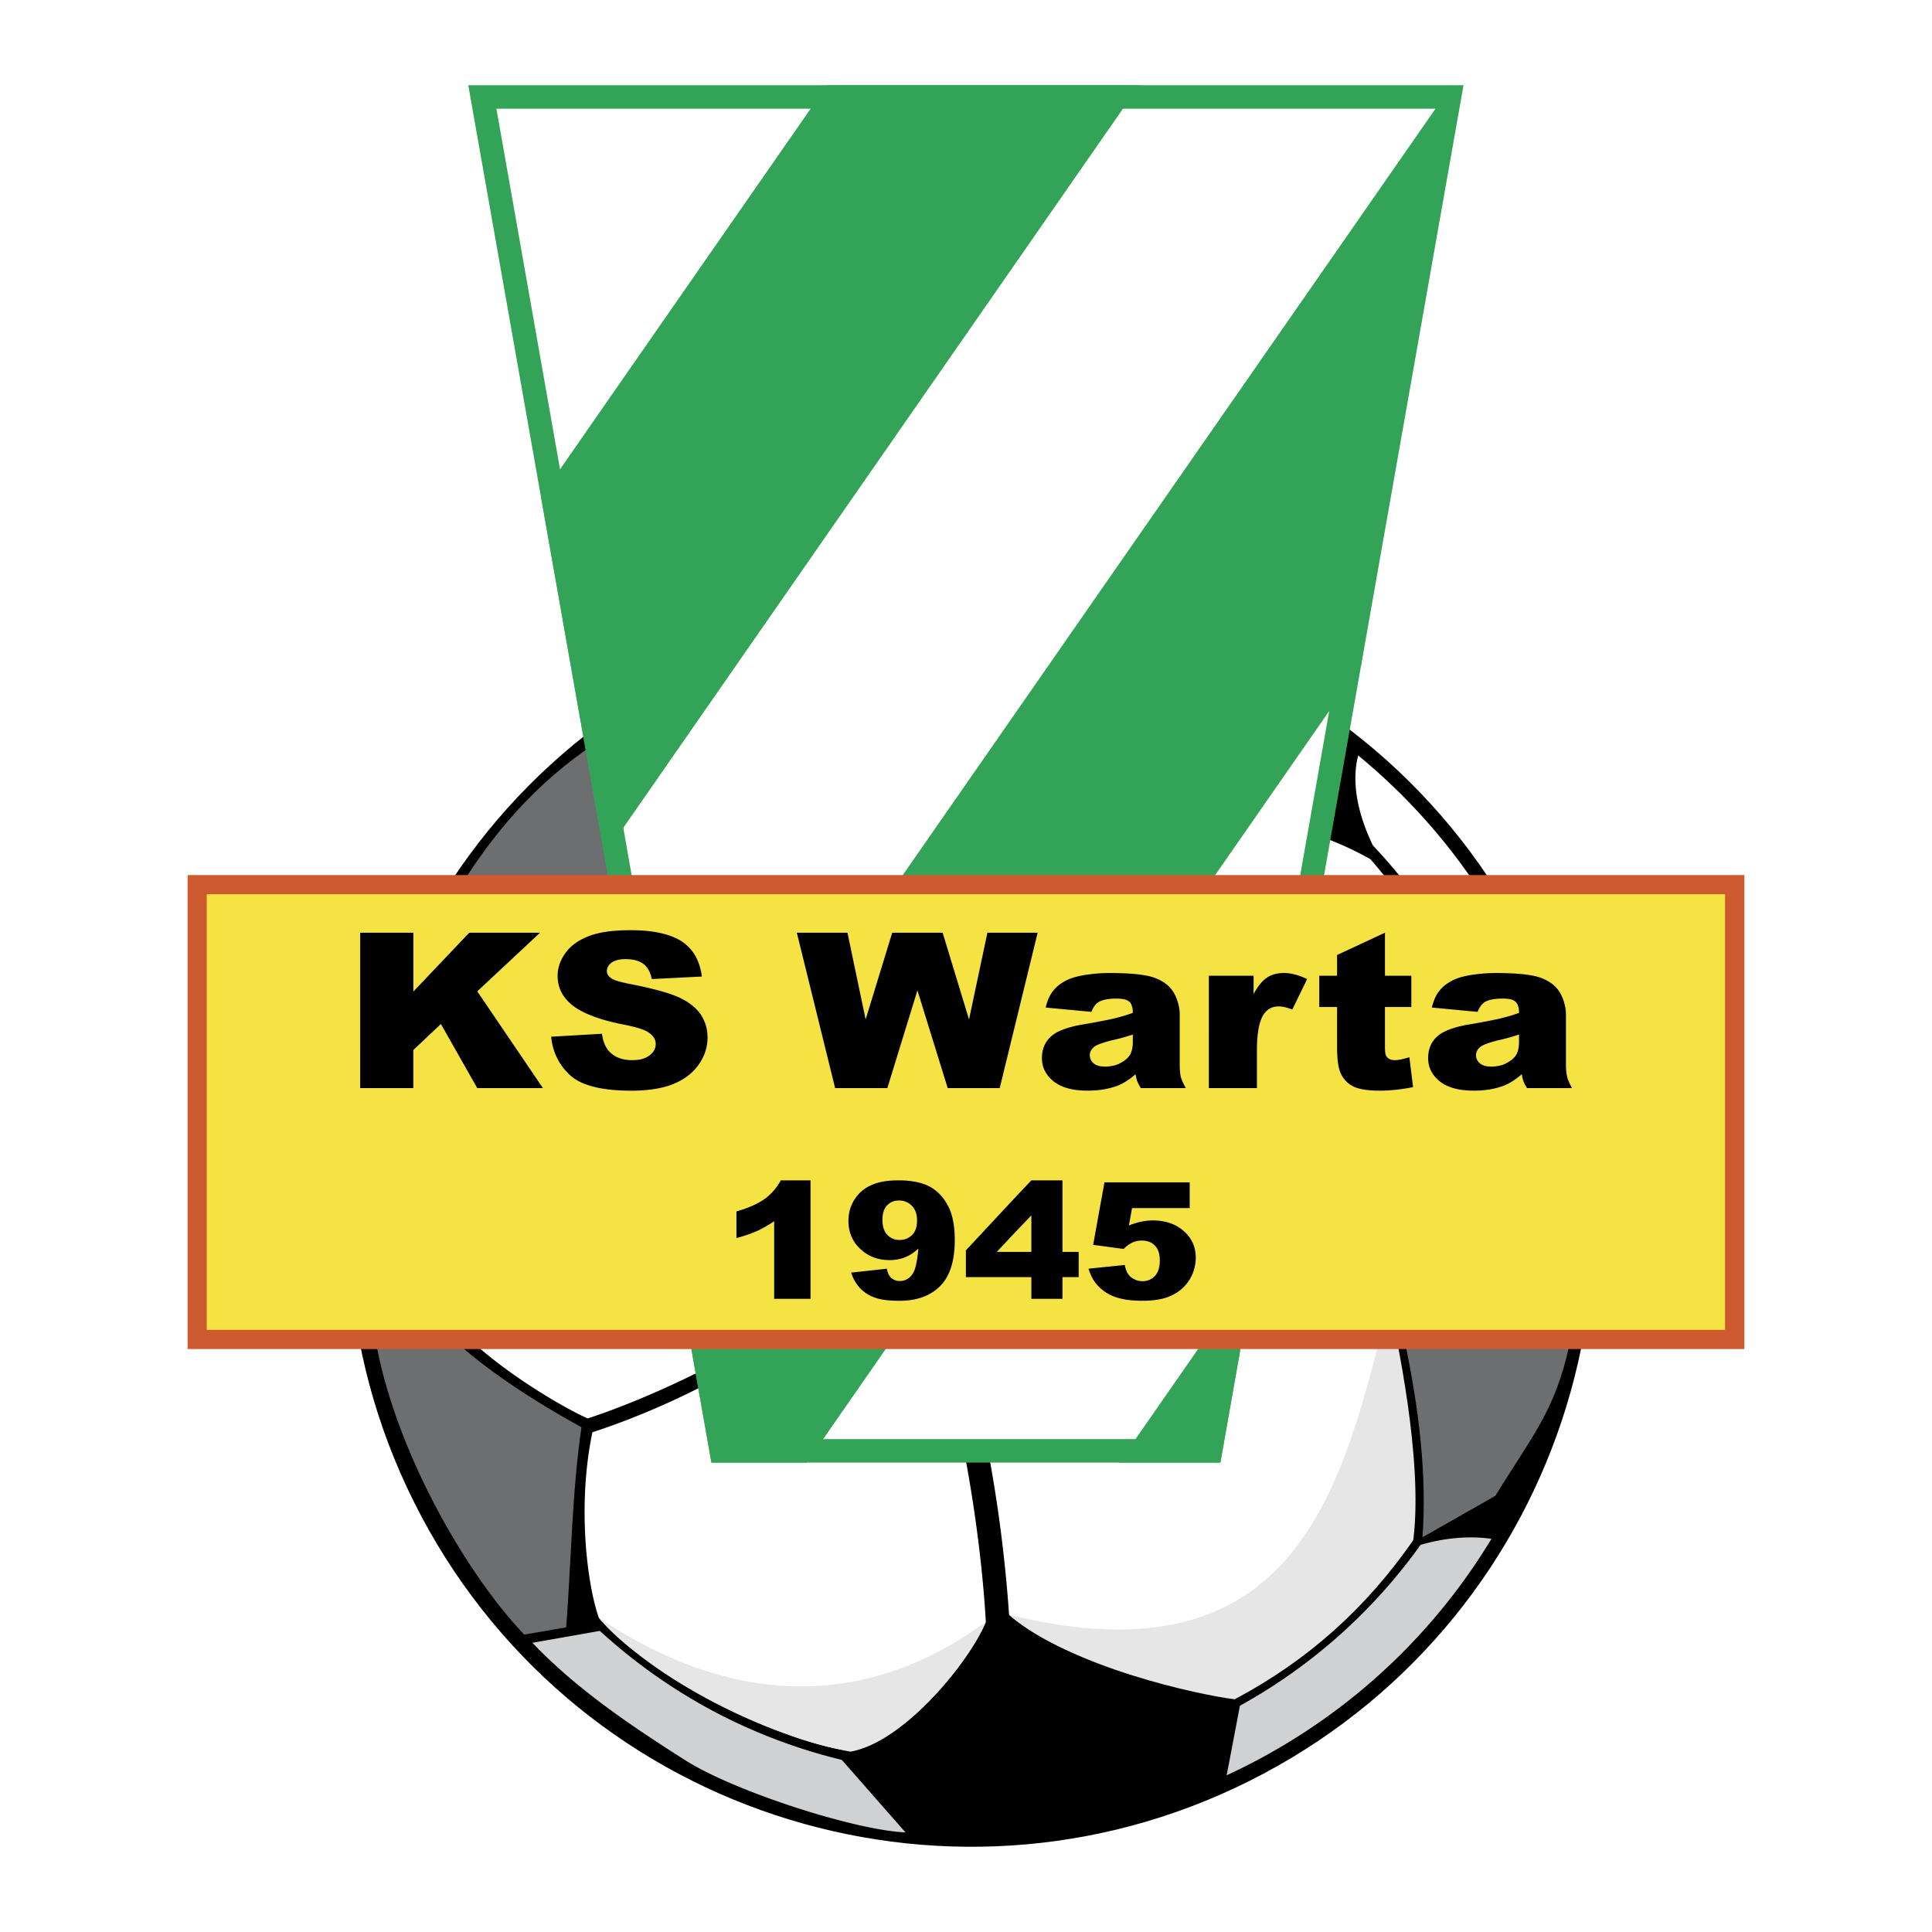 <svg xmlns="http://www.w3.org/2000/svg" width="2500" height="2500" viewBox="0 0 192.756 192.756"><g fill-rule="evenodd" clip-rule="evenodd"><path fill="#fff" d="M0 0h192.756v192.756H0V0z"/><path d="M151.73 92.96c16.107 30.284 4.602 67.901-25.684 84.007-30.284 16.107-67.899 4.623-84.007-25.682-16.107-30.303-4.622-67.9 25.682-84.007 30.285-16.107 67.902-4.602 84.009 25.682z"/><path d="M140.127 133.695c1.463 6.904 2.242 13.496 1.795 19.678l7.273-4.135c3.588-5.869 5.928-8.404 7.371-14.996l-16.439-.547z" fill="#6d6e70"/><path d="M84.863 174.666c5.343-.955 11.817-8.814 13.495-12.85-.215-3.686-.76-9.518-2.087-16.596-.234-.137-20.007-10.121-20.28-10.256-6.67 4.152-12.832 6.609-16.888 7.936-1.561 7.488-.468 15.406.644 18.506 4.27 5.285 18.154 12.559 25.116 13.26zM121.738 168.602c7.312-3.881 13.67-9.535 18.428-16.322.994-8.15-.896-18.992-1.561-22.404-4.094-.43-12.012-1.443-20.729-3.568-2.613 3.002-11.232 12.674-19.305 18.389a141.387 141.387 0 0 1 2.105 16.418c6.164 5.264 17.572 7.059 21.062 7.487zM81.723 71.724c-1.931.585-3.9 1.326-5.889 2.185-4.7 9.789-7.664 14.332-9.087 16.224 3.042 3.9 7.722 9.516 13.104 14.645 2.243-1.072 12.305-5.461 24.238-4.484 1.678-3.764 4.545-9.302 8.697-14.626-.176-.39-.371-.78-.564-1.17-3.277-6.163-10.629-12.441-13.885-15.035a52.915 52.915 0 0 0-16.614 2.261zM43.152 129.25c3.451 5.811 13.124 11.252 15.483 12.266 3.861-1.248 10.784-4.094 17.082-7.955-.312-2.711-2.75-17.219 2.75-28.705-5.519-5.207-10.316-10.959-13.456-14.957-8.794 4.914-13.981 8.035-16.341 9.476-3.978 9.146-7.039 20.105-5.518 29.875zM115.186 84.575c-4.152 5.188-7.059 10.726-8.775 14.509.742 1.637 5.09 11.367 8.678 18.096 1.053 1.969 2.029 3.686 2.828 4.855 9.049 2.242 17.277 3.275 21.471 3.705 4.66-5.188 7.975-12.715 9.223-15.795a52.732 52.732 0 0 0-5.188-14.469 51.987 51.987 0 0 0-6.688-9.75c-10.979-6.163-18.78-2.809-21.549-1.151z" fill="#fff"/><path d="M141.727 154.133a54.538 54.538 0 0 1-18.02 16.049c-.039.176-.877 4.66-1.326 6.941 10.648-4.914 19.969-12.928 26.424-23.596-2.789-.388-5.344.098-7.078.606zM83.986 175.584a54.865 54.865 0 0 1-12.949-4.934 55.429 55.429 0 0 1-11.193-7.938c-.176.039-4.622.818-6.728 1.189 4.348 4.562 9.691 8.189 15.288 11.74 4.934 3.119 16.965 6.98 21.938 7.176l-6.356-7.233z" fill="#d0d1d3"/><path d="M123.182 169.539c7.312-3.881 13.084-9.068 17.822-15.875 1.014-8.15-1.734-20.377-2.398-23.789-4.562 17.705-8.58 38.436-37.928 31.238 6.162 5.266 19.013 7.996 22.504 8.426z" fill="#e6e6e7"/><path d="M76.692 74.805a50.595 50.595 0 0 1 5.109-1.853 52.406 52.406 0 0 1 16.732-2.243c.098-.058 5.188-3.178 7.488-4.583-11.72-1.872-23.655-.02-34.146 5.051 1.97.761 3.764 2.478 4.817 3.628zM42.333 126.268a55.055 55.055 0 0 1 3.783-26.951c-.137-.154-2.75-3.256-3.998-4.718-5.558 11.837-6.922 24.667-4.68 36.738 1.541-1.599 4.758-4.954 4.895-5.069zM135.506 75.371c-.82 3.179.332 6.63 1.463 8.971a54.795 54.795 0 0 1 8.561 11.934 54.93 54.93 0 0 1 5.381 14.977c2.029 1.793 4.855 3.08 6.221 3.646-1.833-15.192-9.38-29.466-21.626-39.528z" fill="#fff"/><path d="M45.55 89.08c3.529-5.87 7.917-10.959 13.845-14.918l6.825 18.331-20.67-3.413z" fill="#6d6e70"/><path fill="#33a457" d="M146.016 8.504l-24.258 137.42H70.979L46.72 8.504h99.296z"/><path d="M52.297 163.084l4.192-.723c.507-6.648.566-13.318 1.521-19.967-4.603-2.516-9.633-5.773-13.163-9.088l-7.43.098c1.893 11.174 9.03 23.537 14.88 29.68z" fill="#6d6e70"/><path fill="#fff" d="M49.528 10.844l23.42 132.738h46.839l23.44-132.738H49.528z"/><path fill="#33a457" d="M144.846 8.504L66.591 121.08l4.388 24.844h9.516l55.302-79.562 9.049-57.858zM125.189 126.461l-13.533 19.463h10.102l3.431-19.463z"/><path d="M174.037 134.594H18.718V87.305h155.319v47.289z" fill="#ce5a30"/><path fill="#f4e342" d="M172.107 132.682V89.216H20.629v43.466h151.478z"/><path d="M84.863 174.764c5.343-.955 11.817-8.912 13.495-12.947-11.349 8.307-24.571 8.988-38.611-.41 5.381 6.161 16.906 11.913 25.116 13.357z" fill="#e6e6e7"/><path d="M149.41 108.521v-2.164c.311-.039.623-.137.896-.293.447-.234.779-.508.975-.838.195-.352.273-.781.273-1.307v-.703c-.645.215-1.326.41-2.049.566-.02 0-.059.02-.096.02v-2.127c.193-.037.35-.076.467-.115a13.355 13.355 0 0 0 1.678-.508c0-.527-.117-.896-.352-1.111s-.662-.312-1.287-.312c-.176 0-.332 0-.506.02v-2.574c1.383.02 2.494.078 3.334.234.877.137 1.598.449 2.164.896.41.312.74.762.975 1.326.234.586.352 1.131.352 1.678v4.953c0 .525.039.936.117 1.248.059.293.234.682.486 1.15h-4.484a4.662 4.662 0 0 1-.352-.664 4.077 4.077 0 0 1-.174-.721c-.625.547-1.25.936-1.854 1.17-.174.059-.369.118-.563.176zm0-11.447v2.574c-.527.039-.938.137-1.25.312-.291.176-.545.506-.74.994l-4.562-.43c.176-.721.428-1.287.76-1.676.312-.41.781-.781 1.385-1.072.449-.215 1.053-.391 1.814-.508a16.34 16.34 0 0 1 2.593-.194zm0 4.602v2.127c-.898.234-1.482.447-1.736.662-.273.234-.41.508-.41.801 0 .33.137.623.41.838.254.215.643.312 1.15.312.195 0 .41-.02.586-.059v2.164c-.703.195-1.502.293-2.381.293-1.48 0-2.611-.312-3.393-.936-.76-.625-1.15-1.385-1.15-2.303 0-.857.273-1.559.838-2.105.547-.547 1.58-.955 3.062-1.229a68.848 68.848 0 0 0 3.024-.565zm-38.533 6.845v-2.164a2.55 2.55 0 0 0 .896-.293c.449-.234.779-.508.975-.838.195-.352.273-.781.273-1.307v-.703c-.643.215-1.326.41-2.047.566-.02 0-.059.02-.098.02v-2.127c.195-.037.35-.076.467-.115a13.355 13.355 0 0 0 1.678-.508c0-.527-.117-.896-.352-1.111s-.662-.312-1.287-.312c-.176 0-.35 0-.506.02v-2.574c1.385.02 2.496.078 3.334.234.877.137 1.6.449 2.164.896.41.312.742.762.975 1.326.234.586.352 1.131.352 1.678v4.953c0 .525.039.936.098 1.248.078.293.254.682.508 1.15h-4.486a4.818 4.818 0 0 1-.35-.664 4.225 4.225 0 0 1-.176-.721c-.625.547-1.248.936-1.854 1.17-.175.059-.369.118-.564.176zm9.73-11.173h4.465v1.834c.43-.801.879-1.346 1.326-1.639.469-.312 1.033-.469 1.697-.469.701 0 1.482.215 2.32.605l-1.482 3.041c-.564-.215-1.014-.311-1.346-.311-.623 0-1.092.232-1.443.701-.486.643-.74 1.873-.74 3.686v3.764h-4.797V97.348zm17.571-4.29v4.29h2.631v3.119h-2.631v3.979c0 .488.037.801.154.957.156.232.43.369.82.369.352 0 .838-.098 1.463-.293l.369 2.984c-1.189.234-2.281.352-3.314.352-1.189 0-2.066-.137-2.633-.41a2.715 2.715 0 0 1-1.248-1.268c-.273-.545-.389-1.463-.389-2.73v-3.939h-1.775v-3.119h1.775v-2.067l4.778-2.224zm-102.241 0h5.304v5.87l5.577-5.87h7.059l-6.26 5.851 6.552 9.652h-6.552l-3.627-6.396-2.75 2.594v3.803h-5.304V93.058h.001zm74.94 4.016v2.574c-.527.039-.936.137-1.248.312-.293.176-.547.506-.742.994l-4.562-.43c.176-.721.43-1.287.76-1.676.312-.41.781-.781 1.385-1.072.449-.215 1.053-.391 1.814-.508a16.34 16.34 0 0 1 2.477-.195l.116.001zm0 4.602v2.127c-.898.234-1.482.447-1.736.662-.273.234-.41.508-.41.801 0 .33.137.623.391.838.273.215.664.312 1.17.312.195 0 .391-.02.586-.059v2.164c-.703.195-1.502.293-2.379.293-1.482 0-2.613-.312-3.395-.936-.76-.625-1.15-1.385-1.15-2.303 0-.857.273-1.559.84-2.105.545-.547 1.578-.955 3.061-1.229a69.202 69.202 0 0 0 3.022-.565zm-55.888 1.756l5.07-.293c.097.742.332 1.307.663 1.697.546.623 1.326.936 2.34.936.761 0 1.346-.156 1.755-.486.41-.312.605-.684.605-1.111 0-.41-.176-.762-.585-1.074-.39-.33-1.287-.623-2.71-.896-2.34-.467-3.998-1.111-4.992-1.891-.994-.781-1.501-1.756-1.501-2.965 0-.799.273-1.56.78-2.262.507-.721 1.268-1.268 2.301-1.677 1.034-.41 2.438-.604 4.232-.604 2.203 0 3.88.371 5.031 1.092 1.15.741 1.833 1.911 2.047 3.53l-4.992.254c-.136-.684-.429-1.209-.857-1.521-.41-.312-1.014-.468-1.755-.468-.624 0-1.073.117-1.404.351-.312.234-.468.527-.468.857 0 .254.136.469.39.664.253.215.858.391 1.794.584 2.321.449 3.978.898 4.973 1.346 1.014.469 1.735 1.033 2.204 1.717.448.682.682 1.443.682 2.301 0 .994-.312 1.912-.916 2.75s-1.463 1.482-2.555 1.91c-1.092.43-2.477.645-4.134.645-2.925 0-4.954-.508-6.084-1.521-1.115-1.018-1.758-2.305-1.914-3.865zM79.5 93.058h5.051l1.813 8.657 2.652-8.657h5.031l2.633 8.657 1.833-8.657h5.012l-3.783 15.503h-5.188l-3.022-9.75-3.003 9.75h-5.207L79.5 93.058zM101.166 127.418v-2.516h1.734v-3.646l-1.734 1.812v-3.471l1.734-1.832h3.102v7.137h1.617v2.516h-1.617v2.164H102.9v-2.164h-1.734zm9.027-9.459h8.502v2.574h-5.752l-.312 1.736a6.822 6.822 0 0 1 1.17-.371 6.003 6.003 0 0 1 1.17-.137c1.287 0 2.34.352 3.141 1.072.799.703 1.189 1.58 1.189 2.652a4.22 4.22 0 0 1-.605 2.164 4.098 4.098 0 0 1-1.773 1.58c-.742.371-1.717.547-2.906.547-.838 0-1.58-.059-2.184-.215-.605-.137-1.111-.352-1.541-.645a4.095 4.095 0 0 1-1.033-.975c-.273-.371-.488-.818-.662-1.365l3.627-.369c.078.525.291.936.604 1.209.332.252.703.408 1.15.408a1.64 1.64 0 0 0 1.248-.525c.312-.332.488-.84.488-1.521 0-.701-.176-1.209-.508-1.521-.312-.332-.76-.486-1.307-.486-.33 0-.682.078-.994.232a3.176 3.176 0 0 0-.799.605l-3.043-.41 1.13-6.239zm-9.027 1.639v3.471l-1.717 1.834h1.717v2.516h-4.798v-2.672l4.798-5.149zm-11.389 10.179v-1.971c.565 0 1.014-.271 1.326-.799.234-.371.41-1.189.526-2.438-.429.391-.857.682-1.306.857a2.562 2.562 0 0 1-.546.176v-1.891c.488 0 .897-.176 1.229-.508.332-.332.488-.799.488-1.424 0-.623-.156-1.111-.526-1.482a1.725 1.725 0 0 0-1.19-.525v-2.008c1.19.018 2.165.213 2.906.584.78.41 1.404 1.033 1.872 1.91.469.859.702 2.01.702 3.453 0 2.086-.487 3.627-1.462 4.602-.977.976-2.322 1.464-4.019 1.464zm-8.911-12.011v11.816h-3.627v-7.742a12.63 12.63 0 0 1-1.697.975c-.546.234-1.229.488-2.067.703v-2.652c1.229-.352 2.165-.779 2.847-1.268a5.718 5.718 0 0 0 1.58-1.832h2.964zm8.911 0v2.008h-.078c-.487 0-.877.156-1.189.486-.312.312-.468.801-.468 1.443 0 .664.156 1.15.488 1.502.332.332.721.508 1.209.508h.039v1.891a4.298 4.298 0 0 1-1.033.117c-1.151 0-2.125-.371-2.906-1.111-.799-.74-1.189-1.678-1.189-2.809 0-.779.195-1.482.604-2.125a3.701 3.701 0 0 1 1.658-1.424c.721-.332 1.599-.486 2.671-.486h.194zm0 10.041v1.971h-.058c-1.034 0-1.833-.098-2.418-.312a3.721 3.721 0 0 1-1.482-.936 3.973 3.973 0 0 1-.897-1.561l3.549-.391c.098.449.254.762.468.938.234.193.507.291.819.291h.019z"/><path fill="#33a457" d="M60.292 85.316l53.372-76.812H82.503L53.974 49.552l6.318 35.764z"/></g></svg>